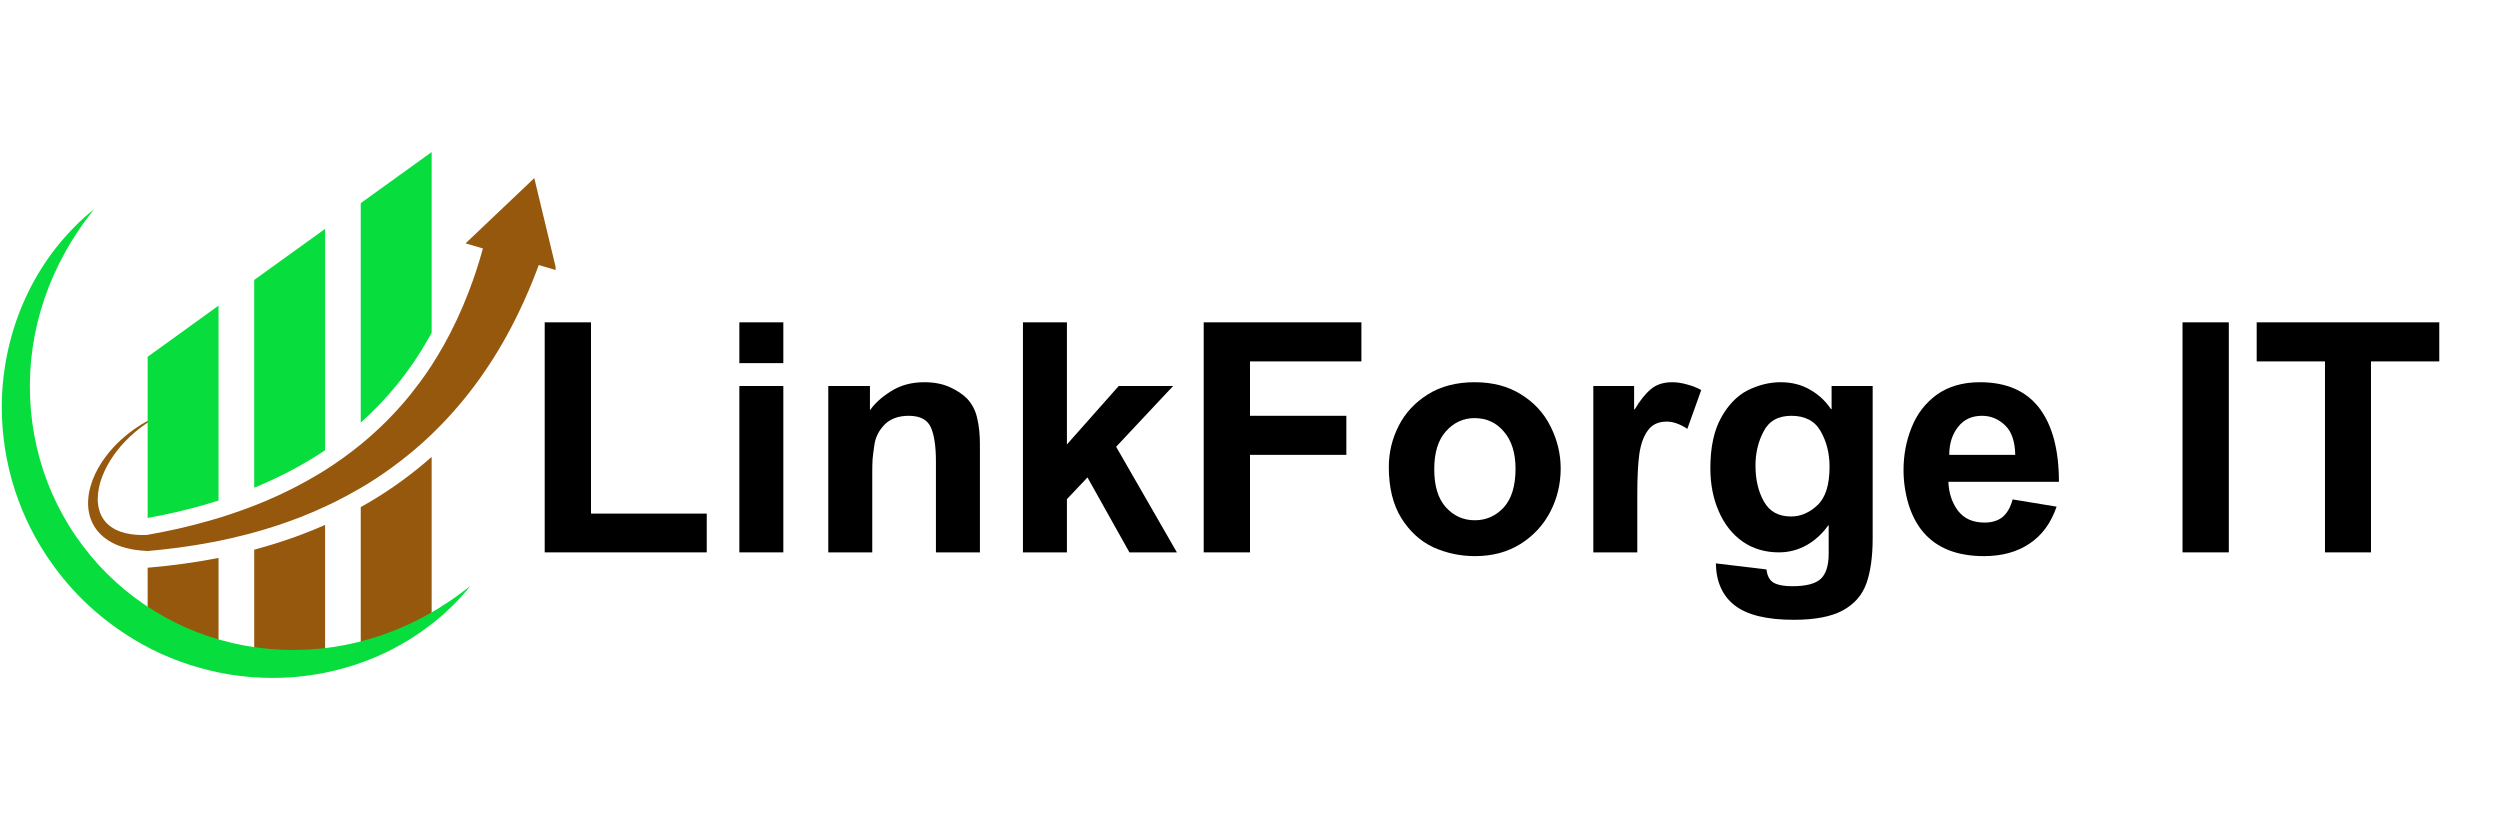 <svg xmlns="http://www.w3.org/2000/svg" xmlns:xlink="http://www.w3.org/1999/xlink" width="180" viewBox="0 0 135 45" height="60" preserveAspectRatio="xMidYMid meet"><defs><g></g><clipPath id="6581813e96"><path d="M 4 9 L 30 9 L 30 30 L 4 30 Z M 4 9 " clip-rule="nonzero"></path></clipPath><clipPath id="a2903caca7"><path d="M 19 8.203 L 24 8.203 L 24 23 L 19 23 Z M 19 8.203 " clip-rule="nonzero"></path></clipPath><clipPath id="a5b08da81f"><path d="M 0 11 L 26 11 L 26 36.703 L 0 36.703 Z M 0 11 " clip-rule="nonzero"></path></clipPath></defs><g clip-path="url(#6581813e96)"><path fill="#96580c" d="M 30.047 14.594 L 29.094 14.312 C 28.766 15.203 28.395 16.082 27.977 16.938 C 27.453 18.02 26.852 19.07 26.168 20.066 C 25.828 20.566 25.465 21.051 25.086 21.52 C 24.703 21.988 24.305 22.441 23.887 22.875 C 23.699 23.07 23.504 23.262 23.309 23.453 C 22.637 24.098 21.922 24.691 21.172 25.238 C 20.625 25.637 20.062 26.008 19.48 26.348 C 19.035 26.609 18.578 26.855 18.117 27.086 C 17.93 27.18 17.742 27.27 17.555 27.355 C 16.672 27.766 15.77 28.117 14.848 28.414 C 14.477 28.535 14.102 28.648 13.727 28.75 C 13.539 28.805 13.352 28.852 13.164 28.898 C 12.711 29.016 12.258 29.117 11.801 29.211 C 11.688 29.234 11.574 29.258 11.461 29.277 C 10.324 29.496 9.176 29.648 8.027 29.75 L 7.984 29.754 L 7.973 29.754 C 7.855 29.75 7.738 29.742 7.617 29.73 C 7.5 29.719 7.383 29.707 7.262 29.688 C 7.023 29.648 6.785 29.594 6.555 29.516 C 6.32 29.438 6.09 29.336 5.875 29.199 C 5.77 29.133 5.664 29.059 5.566 28.977 C 5.469 28.891 5.379 28.801 5.293 28.703 C 5.125 28.504 4.996 28.285 4.906 28.039 C 4.863 27.922 4.828 27.801 4.805 27.676 C 4.781 27.555 4.766 27.43 4.758 27.305 C 4.754 27.184 4.754 27.062 4.766 26.941 C 4.773 26.824 4.789 26.703 4.812 26.586 C 4.855 26.355 4.922 26.129 5.004 25.91 C 5.172 25.473 5.402 25.074 5.672 24.707 C 5.941 24.34 6.242 24.008 6.582 23.707 C 7.008 23.324 7.469 23 7.973 22.727 C 8.258 22.574 8.551 22.438 8.855 22.324 C 8.547 22.469 8.254 22.637 7.973 22.82 C 7.52 23.121 7.105 23.469 6.734 23.859 C 6.434 24.176 6.168 24.52 5.941 24.887 C 5.715 25.254 5.535 25.645 5.414 26.047 C 5.355 26.246 5.316 26.449 5.293 26.656 C 5.285 26.758 5.277 26.859 5.277 26.961 C 5.277 27.062 5.285 27.16 5.301 27.258 C 5.312 27.355 5.332 27.449 5.359 27.543 C 5.383 27.637 5.418 27.727 5.457 27.812 C 5.535 27.98 5.645 28.133 5.777 28.266 C 5.84 28.328 5.91 28.391 5.988 28.441 C 6.062 28.496 6.145 28.547 6.227 28.59 C 6.395 28.676 6.578 28.742 6.77 28.789 C 6.965 28.836 7.16 28.863 7.359 28.879 C 7.461 28.887 7.562 28.891 7.664 28.891 C 7.754 28.895 7.84 28.891 7.93 28.887 L 7.973 28.879 C 9.062 28.688 10.141 28.449 11.195 28.148 C 11.398 28.094 11.602 28.031 11.801 27.973 C 12.133 27.871 12.461 27.762 12.789 27.648 C 13.105 27.539 13.418 27.426 13.727 27.305 C 13.934 27.223 14.137 27.141 14.344 27.055 C 15.359 26.625 16.344 26.125 17.277 25.559 C 17.371 25.5 17.461 25.445 17.555 25.387 C 18.223 24.965 18.867 24.5 19.48 24 C 19.625 23.883 19.766 23.762 19.906 23.641 C 20.719 22.938 21.465 22.164 22.145 21.328 C 22.48 20.91 22.801 20.48 23.102 20.039 C 23.172 19.934 23.238 19.828 23.309 19.727 C 23.531 19.383 23.742 19.031 23.945 18.676 C 24.469 17.742 24.922 16.77 25.305 15.77 C 25.602 15 25.859 14.215 26.078 13.418 L 25.141 13.141 L 28.852 9.617 Z M 30.047 14.594 " fill-opacity="1" fill-rule="nonzero"></path></g><g clip-path="url(#a2903caca7)"><path fill="#08dd3e" d="M 23.309 8.211 L 23.309 17.969 C 23.262 18.059 23.211 18.145 23.164 18.234 C 22.91 18.68 22.641 19.117 22.359 19.535 C 22.07 19.957 21.766 20.367 21.445 20.762 C 20.848 21.5 20.191 22.188 19.48 22.82 L 19.48 10.969 Z M 23.309 8.211 " fill-opacity="1" fill-rule="nonzero"></path></g><path fill="#96580c" d="M 21.699 25.965 C 22.254 25.562 22.793 25.129 23.309 24.672 L 23.309 33.398 C 22.137 34.242 20.859 34.879 19.48 35.301 L 19.48 27.383 C 19.633 27.297 19.785 27.211 19.938 27.121 C 20.543 26.766 21.137 26.375 21.699 25.965 Z M 21.699 25.965 " fill-opacity="1" fill-rule="nonzero"></path><path fill="#08dd3e" d="M 17.555 12.359 L 17.555 24.312 C 17.312 24.477 17.062 24.637 16.809 24.789 C 15.938 25.32 14.988 25.805 13.992 26.227 C 13.906 26.262 13.816 26.301 13.727 26.336 L 13.727 15.117 Z M 17.555 12.359 " fill-opacity="1" fill-rule="nonzero"></path><path fill="#96580c" d="M 15.125 29.27 C 15.949 29.004 16.762 28.695 17.555 28.344 L 17.555 35.734 C 16.277 35.922 15.004 35.922 13.727 35.734 L 13.727 29.684 C 13.809 29.66 13.887 29.641 13.965 29.617 C 14.355 29.508 14.746 29.391 15.125 29.27 Z M 15.125 29.27 " fill-opacity="1" fill-rule="nonzero"></path><path fill="#08dd3e" d="M 11.801 16.504 L 11.801 27.031 C 11.523 27.117 11.238 27.203 10.953 27.285 C 10.012 27.551 9.012 27.781 7.973 27.969 L 7.973 19.266 Z M 11.801 16.504 " fill-opacity="1" fill-rule="nonzero"></path><path fill="#96580c" d="M 11.629 30.16 C 11.688 30.148 11.746 30.137 11.801 30.129 L 11.801 35.301 C 10.418 34.879 9.145 34.242 7.973 33.398 L 7.973 30.652 L 8.004 30.652 L 8.109 30.645 C 9.324 30.539 10.512 30.375 11.629 30.16 Z M 11.629 30.16 " fill-opacity="1" fill-rule="nonzero"></path><g clip-path="url(#a5b08da81f)"><path fill="#08dd3e" d="M 25.406 31.633 C 25.109 32.004 24.793 32.359 24.453 32.691 C 24.113 33.031 23.754 33.348 23.379 33.645 C 22.613 34.246 21.797 34.762 20.922 35.188 C 19.172 36.043 17.223 36.527 15.242 36.598 C 13.73 36.652 12.25 36.477 10.797 36.066 C 9.344 35.66 7.984 35.043 6.727 34.211 C 5.027 33.094 3.617 31.684 2.496 29.984 C 1.664 28.723 1.047 27.367 0.637 25.914 C 0.23 24.457 0.055 22.977 0.105 21.469 C 0.18 19.488 0.664 17.535 1.52 15.785 C 1.945 14.91 2.461 14.094 3.062 13.332 C 3.359 12.957 3.68 12.598 4.016 12.258 L 4.145 12.129 C 4.184 12.09 4.227 12.047 4.27 12.004 L 4.402 11.883 L 4.465 11.824 C 4.488 11.805 4.512 11.781 4.531 11.762 C 4.621 11.684 4.711 11.605 4.801 11.527 C 4.895 11.453 4.984 11.379 5.074 11.305 C 5.004 11.398 4.93 11.492 4.859 11.582 L 4.645 11.867 C 4.629 11.891 4.613 11.914 4.594 11.938 L 4.543 12.008 L 4.441 12.152 L 4.414 12.188 L 4.391 12.223 L 4.34 12.297 L 4.242 12.441 C 3.98 12.828 3.734 13.227 3.512 13.629 C 3.062 14.434 2.691 15.273 2.395 16.145 C 1.809 17.871 1.551 19.645 1.625 21.469 C 1.66 22.359 1.777 23.238 1.977 24.109 C 2.172 24.973 2.449 25.809 2.801 26.621 C 3.156 27.43 3.578 28.199 4.078 28.926 C 5.078 30.395 6.316 31.629 7.781 32.633 C 8.512 33.129 9.277 33.555 10.086 33.91 C 11.703 34.613 13.457 35.016 15.242 35.086 C 17.062 35.16 18.836 34.902 20.562 34.316 C 21.434 34.02 22.273 33.648 23.078 33.199 C 23.484 32.977 23.879 32.73 24.27 32.469 L 24.414 32.371 L 24.484 32.32 L 24.52 32.293 L 24.559 32.27 L 24.699 32.168 L 24.77 32.113 C 24.797 32.098 24.82 32.082 24.844 32.062 L 25.125 31.852 C 25.219 31.777 25.312 31.707 25.406 31.633 Z M 25.406 31.633 " fill-opacity="1" fill-rule="nonzero"></path></g><g fill="#000000" fill-opacity="1"><g transform="translate(28.086, 29.828)"><g><path d="M 3.828 -2.094 L 10.078 -2.094 L 10.078 0 L 1.328 0 L 1.328 -12.422 L 3.828 -12.422 Z M 3.828 -2.094 "></path></g></g></g><g fill="#000000" fill-opacity="1"><g transform="translate(38.675, 29.828)"><g><path d="M 3.625 -10.219 L 1.25 -10.219 L 1.25 -12.422 L 3.625 -12.422 Z M 3.625 0 L 1.25 0 L 1.25 -8.984 L 3.625 -8.984 Z M 3.625 0 "></path></g></g></g><g fill="#000000" fill-opacity="1"><g transform="translate(43.493, 29.828)"><g><path d="M 6.422 -9.188 C 6.953 -9.188 7.41 -9.098 7.797 -8.922 C 8.191 -8.742 8.504 -8.535 8.734 -8.297 C 9.016 -7.992 9.195 -7.633 9.281 -7.219 C 9.375 -6.812 9.422 -6.359 9.422 -5.859 L 9.422 0 L 7.047 0 L 7.047 -4.906 C 7.047 -5.738 6.953 -6.359 6.766 -6.766 C 6.578 -7.172 6.18 -7.375 5.578 -7.375 C 5.016 -7.375 4.578 -7.211 4.266 -6.891 C 3.953 -6.566 3.77 -6.191 3.719 -5.766 C 3.676 -5.484 3.645 -5.234 3.625 -5.016 C 3.613 -4.797 3.609 -4.547 3.609 -4.266 L 3.609 0 L 1.234 0 L 1.234 -8.984 L 3.484 -8.984 L 3.484 -7.672 C 3.742 -8.047 4.125 -8.391 4.625 -8.703 C 5.125 -9.023 5.723 -9.188 6.422 -9.188 Z M 6.422 -9.188 "></path></g></g></g><g fill="#000000" fill-opacity="1"><g transform="translate(54.083, 29.828)"><g><path d="M 3.531 -5.828 L 6.328 -8.984 L 9.266 -8.984 L 6.188 -5.703 L 9.469 0 L 6.906 0 L 4.641 -4.047 L 3.531 -2.875 L 3.531 0 L 1.156 0 L 1.156 -12.422 L 3.531 -12.422 Z M 3.531 -5.828 "></path></g></g></g><g fill="#000000" fill-opacity="1"><g transform="translate(63.719, 29.828)"><g><path d="M 9.797 -10.312 L 3.781 -10.312 L 3.781 -7.375 L 8.984 -7.375 L 8.984 -5.266 L 3.781 -5.266 L 3.781 0 L 1.281 0 L 1.281 -12.422 L 9.797 -12.422 Z M 9.797 -10.312 "></path></g></g></g><g fill="#000000" fill-opacity="1"><g transform="translate(74.308, 29.828)"><g><path d="M 5.328 -9.188 C 6.297 -9.188 7.129 -8.969 7.828 -8.531 C 8.535 -8.094 9.066 -7.516 9.422 -6.797 C 9.785 -6.078 9.969 -5.32 9.969 -4.531 C 9.969 -3.695 9.781 -2.914 9.406 -2.188 C 9.031 -1.469 8.492 -0.891 7.797 -0.453 C 7.098 -0.016 6.281 0.203 5.344 0.203 C 4.539 0.203 3.785 0.039 3.078 -0.281 C 2.379 -0.613 1.805 -1.141 1.359 -1.859 C 0.91 -2.586 0.688 -3.504 0.688 -4.609 C 0.688 -5.391 0.863 -6.129 1.219 -6.828 C 1.57 -7.523 2.098 -8.094 2.797 -8.531 C 3.492 -8.969 4.336 -9.188 5.328 -9.188 Z M 3.141 -4.484 C 3.141 -3.586 3.348 -2.906 3.766 -2.438 C 4.191 -1.969 4.711 -1.734 5.328 -1.734 C 5.941 -1.734 6.461 -1.961 6.891 -2.422 C 7.316 -2.891 7.531 -3.586 7.531 -4.516 C 7.531 -5.367 7.32 -6.035 6.906 -6.516 C 6.5 -7.004 5.969 -7.25 5.312 -7.25 C 4.707 -7.25 4.191 -7.008 3.766 -6.531 C 3.348 -6.062 3.141 -5.379 3.141 -4.484 Z M 3.141 -4.484 "></path></g></g></g><g fill="#000000" fill-opacity="1"><g transform="translate(84.898, 29.828)"><g><path d="M 5.406 -9.188 C 5.664 -9.188 5.938 -9.145 6.219 -9.062 C 6.5 -8.988 6.75 -8.891 6.969 -8.766 L 6.219 -6.672 C 5.82 -6.93 5.453 -7.062 5.109 -7.062 C 4.66 -7.062 4.32 -6.906 4.094 -6.594 C 3.863 -6.289 3.707 -5.863 3.625 -5.312 C 3.551 -4.758 3.516 -4.031 3.516 -3.125 L 3.516 0 L 1.141 0 L 1.141 -8.984 L 3.344 -8.984 L 3.344 -7.719 L 3.375 -7.719 C 3.664 -8.207 3.957 -8.57 4.25 -8.812 C 4.539 -9.062 4.926 -9.188 5.406 -9.188 Z M 5.406 -9.188 "></path></g></g></g><g fill="#000000" fill-opacity="1"><g transform="translate(91.64, 29.828)"><g><path d="M 4.516 -9.188 C 5.117 -9.188 5.648 -9.051 6.109 -8.781 C 6.566 -8.52 6.941 -8.172 7.234 -7.734 L 7.266 -7.734 L 7.266 -8.984 L 9.484 -8.984 L 9.484 -0.766 C 9.484 0.242 9.367 1.062 9.141 1.688 C 8.91 2.32 8.484 2.805 7.859 3.141 C 7.242 3.473 6.363 3.641 5.219 3.641 C 3.758 3.641 2.695 3.379 2.031 2.859 C 1.375 2.348 1.035 1.594 1.016 0.594 L 3.75 0.922 C 3.789 1.273 3.922 1.516 4.141 1.641 C 4.367 1.766 4.703 1.828 5.141 1.828 C 5.879 1.828 6.391 1.695 6.672 1.438 C 6.961 1.176 7.109 0.719 7.109 0.062 L 7.109 -1.453 L 7.078 -1.453 C 6.773 -1.016 6.391 -0.66 5.922 -0.391 C 5.453 -0.129 4.953 0 4.422 0 C 3.68 0 3.031 -0.191 2.469 -0.578 C 1.906 -0.973 1.473 -1.52 1.172 -2.219 C 0.867 -2.914 0.719 -3.691 0.719 -4.547 C 0.719 -5.66 0.91 -6.566 1.297 -7.266 C 1.68 -7.961 2.16 -8.457 2.734 -8.75 C 3.316 -9.039 3.91 -9.188 4.516 -9.188 Z M 3.156 -4.688 C 3.156 -3.938 3.305 -3.289 3.609 -2.75 C 3.91 -2.207 4.398 -1.938 5.078 -1.938 C 5.598 -1.938 6.07 -2.141 6.5 -2.547 C 6.938 -2.953 7.156 -3.645 7.156 -4.625 C 7.156 -5.352 6.992 -5.992 6.672 -6.547 C 6.359 -7.098 5.832 -7.375 5.094 -7.375 C 4.383 -7.375 3.883 -7.094 3.594 -6.531 C 3.301 -5.977 3.156 -5.363 3.156 -4.688 Z M 3.156 -4.688 "></path></g></g></g><g fill="#000000" fill-opacity="1"><g transform="translate(102.229, 29.828)"><g><path d="M 4.688 -9.188 C 6.113 -9.188 7.18 -8.723 7.891 -7.797 C 8.598 -6.867 8.953 -5.539 8.953 -3.812 L 2.984 -3.812 C 3.004 -3.207 3.176 -2.688 3.5 -2.25 C 3.832 -1.82 4.312 -1.609 4.938 -1.609 C 5.332 -1.609 5.656 -1.707 5.906 -1.906 C 6.156 -2.113 6.336 -2.43 6.453 -2.859 L 8.828 -2.469 C 8.523 -1.582 8.035 -0.914 7.359 -0.469 C 6.691 -0.02 5.875 0.203 4.906 0.203 C 3.457 0.203 2.363 -0.227 1.625 -1.094 C 1.281 -1.5 1.016 -2.004 0.828 -2.609 C 0.648 -3.223 0.562 -3.832 0.562 -4.438 C 0.562 -5.258 0.707 -6.031 1 -6.75 C 1.289 -7.477 1.742 -8.066 2.359 -8.516 C 2.984 -8.961 3.758 -9.188 4.688 -9.188 Z M 3.031 -5.266 L 6.594 -5.266 C 6.582 -5.992 6.398 -6.523 6.047 -6.859 C 5.691 -7.203 5.273 -7.375 4.797 -7.375 C 4.242 -7.375 3.812 -7.172 3.5 -6.766 C 3.188 -6.367 3.031 -5.867 3.031 -5.266 Z M 3.031 -5.266 "></path></g></g></g><g fill="#000000" fill-opacity="1"><g transform="translate(111.865, 29.828)"><g></g></g></g><g fill="#000000" fill-opacity="1"><g transform="translate(116.684, 29.828)"><g><path d="M 3.672 0 L 1.172 0 L 1.172 -12.422 L 3.672 -12.422 Z M 3.672 0 "></path></g></g></g><g fill="#000000" fill-opacity="1"><g transform="translate(121.502, 29.828)"><g><path d="M 10.219 -10.312 L 6.531 -10.312 L 6.531 0 L 4.047 0 L 4.047 -10.312 L 0.359 -10.312 L 0.359 -12.422 L 10.219 -12.422 Z M 10.219 -10.312 "></path></g></g></g></svg>